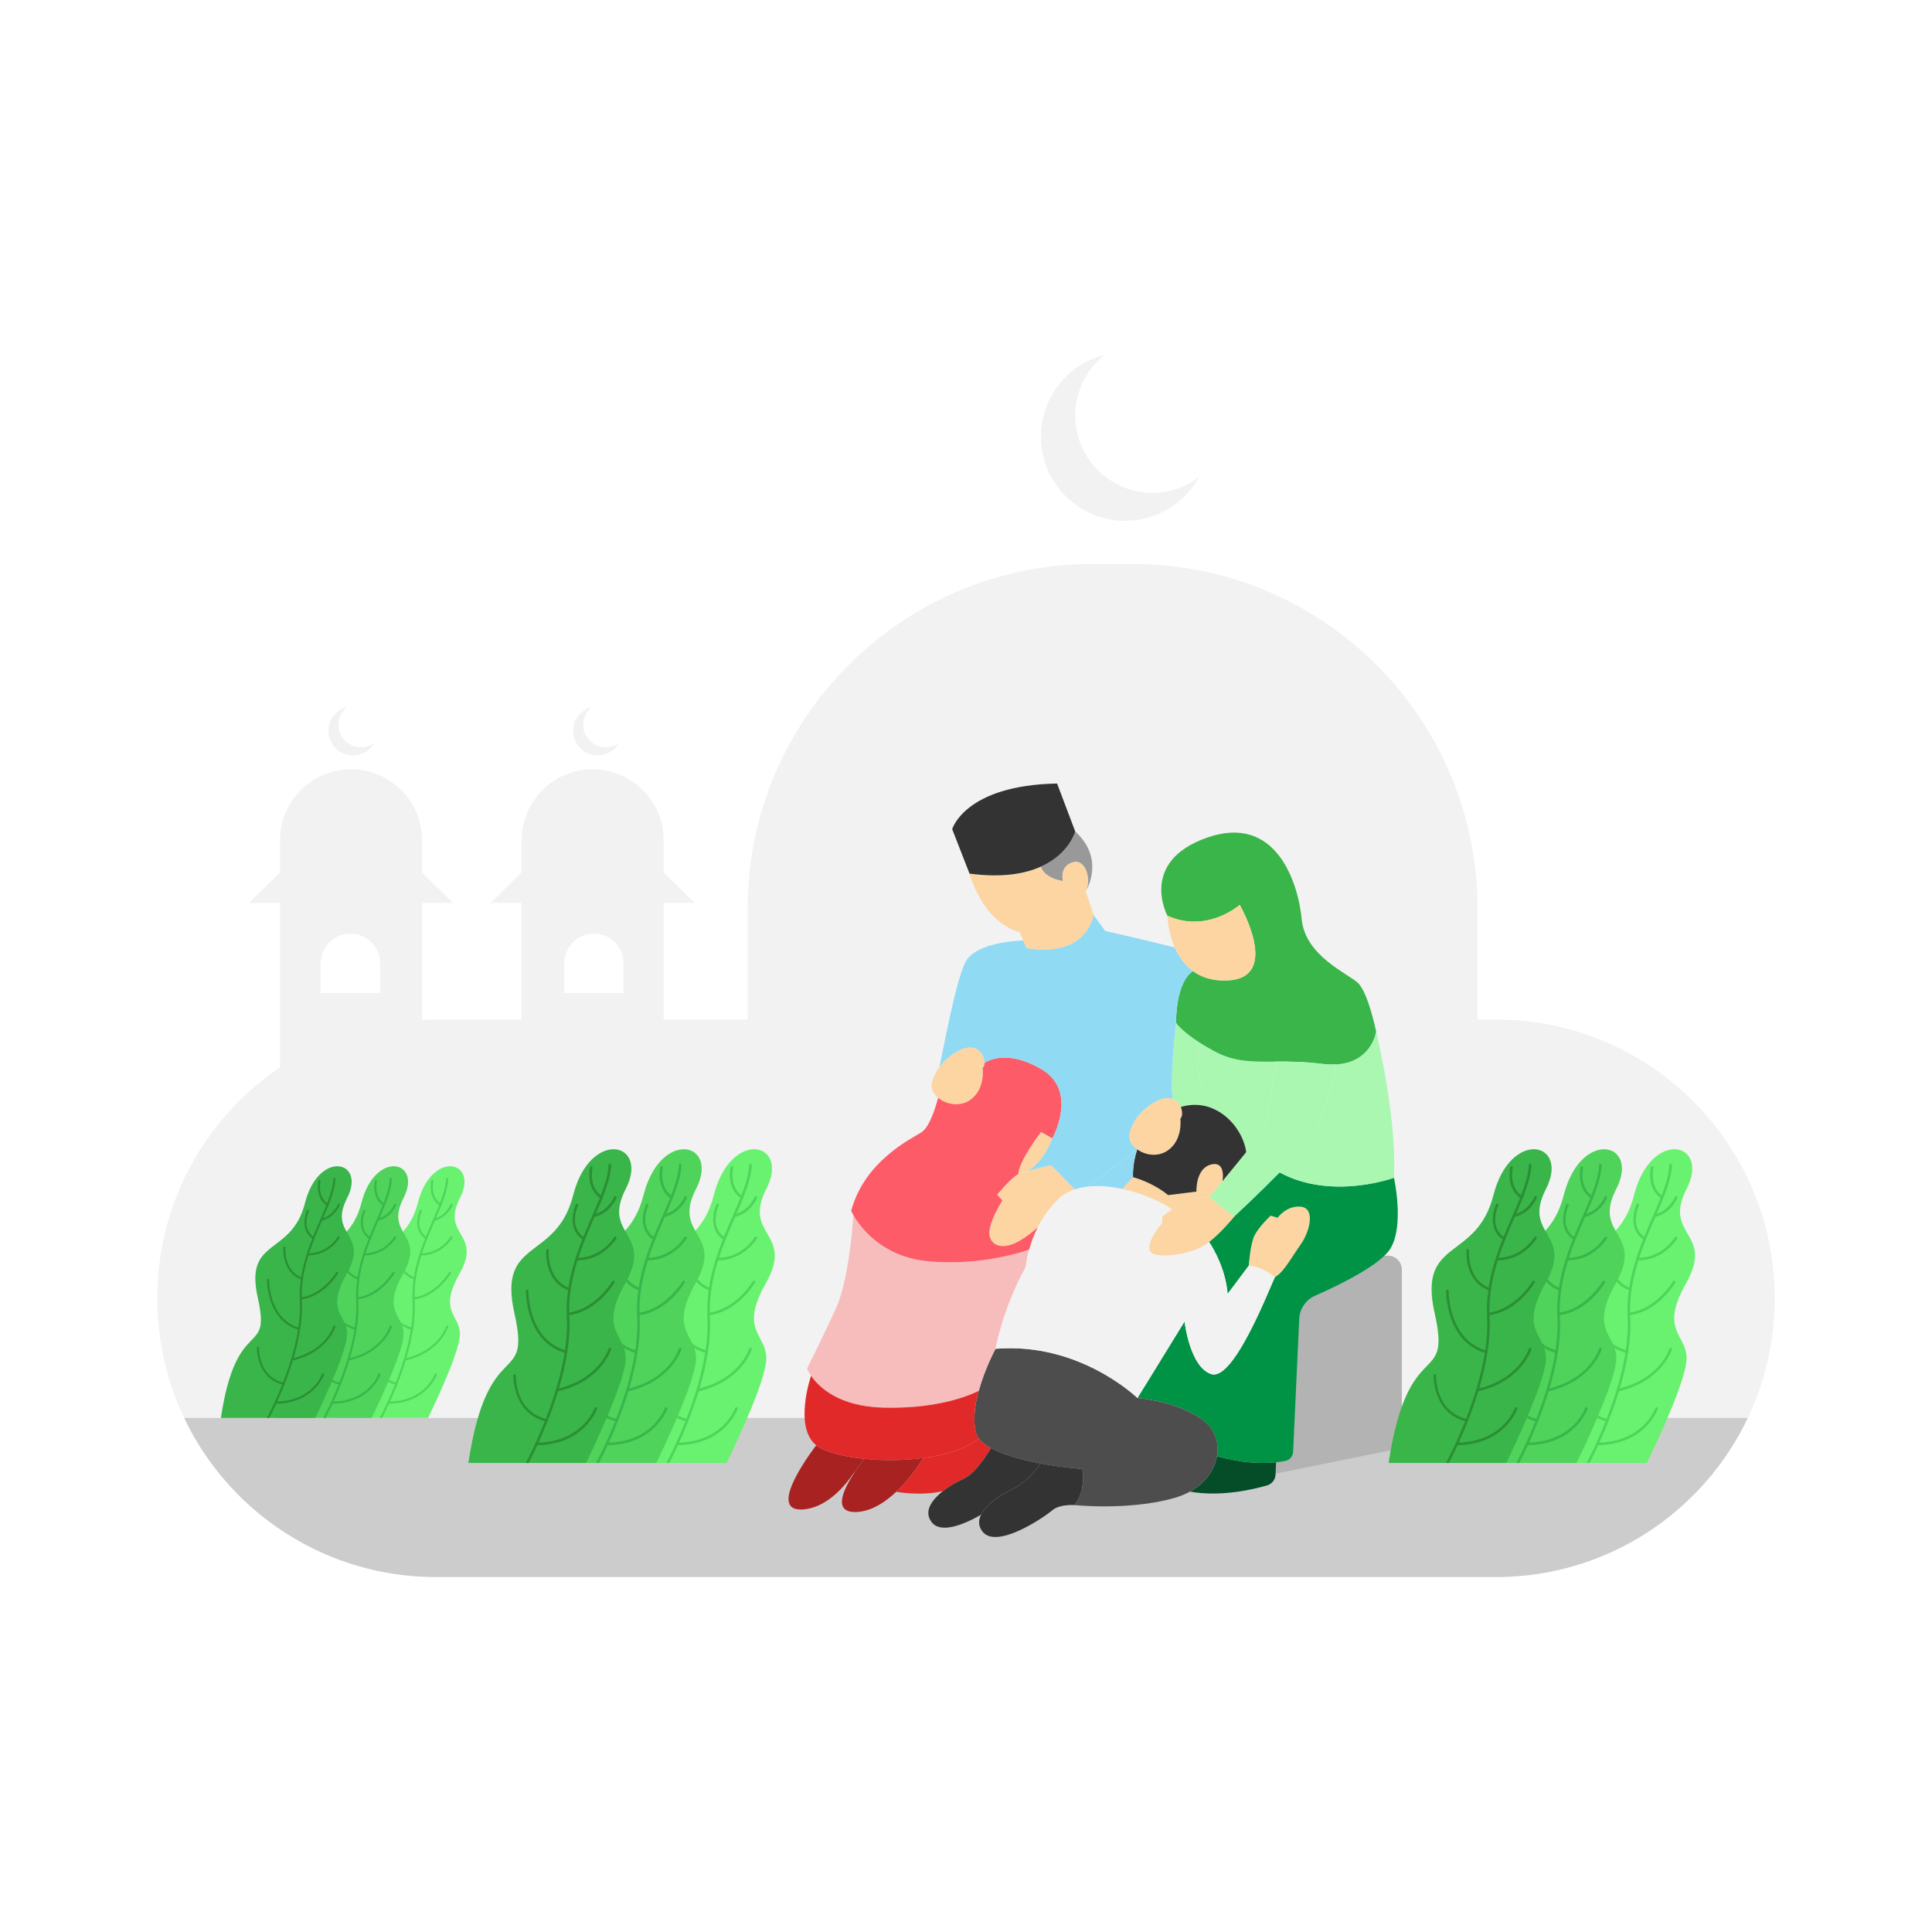 <?xml version="1.0" encoding="iso-8859-1"?>
<!-- Generator: Adobe Illustrator 25.2.0, SVG Export Plug-In . SVG Version: 6.00 Build 0)  -->
<svg version="1.1" id="Layer_1" xmlns="http://www.w3.org/2000/svg" xmlns:xlink="http://www.w3.org/1999/xlink" x="0px" y="0px"
	 viewBox="0 0 2000 2000" style="enable-background:new 0 0 2000 2000;" xml:space="preserve">
<g>
	<g>
		<path style="fill:#F2F2F2;" d="M1752.697,1139.912c52.239,52.24,84.498,124.38,84.498,204.063
			c0,159.366-129.114,288.56-288.48,288.56H451.366c-79.683,0-151.823-32.339-204.063-84.498
			c-52.239-52.239-84.498-124.38-84.498-204.063c0-99.504,50.394-187.292,127.028-239.13V934.646h-32.098l32.098-31.296v-33.382
			c0-40.684,32.981-73.585,73.585-73.585s73.504,32.9,73.504,73.585v33.382l32.098,31.296h-32.098v121.17
			c4.815-0.241,9.629-0.401,14.444-0.401h88.59V934.646h-32.098l32.098-31.296v-33.382c0-40.684,32.9-73.585,73.504-73.585
			c40.684,0,73.585,32.9,73.585,73.585v33.382l32.098,31.296h-32.098v120.768h86.825V940.905
			c0-197.242,159.928-357.09,357.09-357.09h41.567c197.242,0,357.089,159.848,357.089,357.09v114.509h19.098
			C1628.397,1055.415,1700.537,1087.753,1752.697,1139.912z M645.559,1028.051v-30.814c0-8.506-3.451-16.129-8.987-21.746
			c-5.537-5.537-13.24-8.987-21.746-8.987c-17.012,0-30.734,13.802-30.734,30.734v30.814H645.559z M393.509,1028.051v-30.814
			c0-8.506-3.451-16.129-9.068-21.746c-5.537-5.537-13.24-8.987-21.746-8.987c-16.932,0-30.734,13.802-30.734,30.734v30.814H393.509
			z"/>
	</g>
	<g>
		<path style="fill:#CCCCCC;" d="M190.672,1467.861c14.237,29.919,33.464,57.008,56.632,80.176
			c52.239,52.159,124.38,84.498,204.063,84.498h1097.348c115.021,0,214.272-67.305,260.608-164.674H190.672z"/>
	</g>
	<path style="fill:#B3B3B3;" d="M1436.641,1299.818h-18.96l-84.683,42.795l-18.966,184.181l137.169-27.753v-184.662
		C1451.202,1306.337,1444.683,1299.818,1436.641,1299.818z"/>
	<g>
		<path style="fill:#054C29;" d="M1259.762,1507.486c27.127,7.515,47.925,7.67,61.244,6.275l-0.591,12.826
			c-0.24,5.21-3.737,9.628-8.704,11.086c-15.062,4.367-48.112,12.083-79.904,6.441
			C1248.129,1535.066,1257.44,1521.276,1259.762,1507.486z"/>
		<path style="fill:#E22929;" d="M1025.829,1499.041c0,0-13.802,24.106-26.151,30.606c-12.345,6.42-12.345,6.42-12.345,6.42
			s-5.354,2.886-11.275,7.594l-0.08-0.004c-22.977,5.288-48.229,0.671-48.229,0.671c16.796-15.855,27.877-34.945,27.877-34.945
			c22.79-2.967,43.887-9.305,57.714-19.995l0.08,0.004C1016.151,1492.892,1020.339,1496.137,1025.829,1499.041z"/>
		<path style="fill:#AAF7B1;" d="M1246.684,1126.923c13.412,19.254,13.25,22.781,13.25,22.781
			c-10.498-5.785-23.33-7.983-37.499-3.816c0.004-0.08,0.004-0.08,0.004-0.08s-2.212-6.046-8.616-8.269
			c-2.812-26.156,3.626-78.717,3.626-78.717s5.861,8.785,25.61,21.262C1243.058,1080.084,1233.269,1107.749,1246.684,1126.923z"/>
		<path style="fill:#FCD5A2;" d="M1053.903,1215.645c1.591-15.35,23.787-43.809,23.787-43.809l11.743,6.646
			c0,0-9.022,24.969-25.814,33.755c-0.004,0.08-0.084,0.076-0.084,0.076C1059.465,1213.491,1055.959,1214.615,1053.903,1215.645z"/>
		<path style="fill:#999999;" d="M1077.572,897.102c29.446-13.183,35.494-36.361,35.494-36.361
			c30.762,28.006,12.272,59.688,10.97,61.797c5.662-11.307,0.359-33.963-13.65-29.789c-14.005,4.094-9.97,19.382-9.97,19.382
			C1079.292,908.588,1077.572,897.102,1077.572,897.102z"/>
		<path style="fill:#FCD5A2;" d="M1123.952,922.614l8.253,24.881c-12.217,47.234-69.842,33.896-69.842,33.896l-3.096-7.774
			c0,0,0,0-0.08-0.004l-3.46-8.594c-38.96-10.47-52.072-60.638-52.072-60.638c33.855,4.451,57.509,0.159,73.917-7.279
			c0,0,1.72,11.486,22.844,15.03c0,0-4.035-15.288,9.97-19.382c14.009-4.174,19.312,18.482,13.65,29.789L1123.952,922.614z"/>
		<path style="fill:#FCD5A2;" d="M1019.124,1100.456c-0.008,1.928-0.421,3.917-1.843,5.137c0,0,3.062,22.473-13.509,33.438
			c-10.932,7.128-24.609,4.088-32.654-2.629c-4.177-3.486-6.86-8.028-6.81-12.604c0.07-1.523,1.259-9.903,8.199-19.303
			c0,0,0.084-0.076,0.007-0.16c3.767-5.048,9.152-10.343,16.836-14.969c22.06-13.283,28.484,4.204,28.484,4.204
			S1019.122,1097.002,1019.124,1100.456z"/>
		<path style="fill:#FCD5A2;" d="M1251.958,1239.146c0,0,24.488,21.21,26.584,19.299c0,0-13.474,16.972-26.882,27.279
			c-2.833,2.199-5.65,4.078-8.286,5.482c-15.392,8.047-50.324,13.025-53.321,3.087c-3.077-9.942,12.777-28.009,12.777-28.009
			l0.325-7.054c0,0,4.502-3.568,9.901-7.416c4.655-3.4,9.959-6.932,13.487-8.536
			C1233.933,1239.842,1251.958,1239.146,1251.958,1239.146z"/>
		<path style="fill:#FCD5A2;" d="M1346.411,1288.32c-9.274,12.988-17.562,28.993-26.7,33.794c0,0-11.963-10.592-27.007-11.848
			c0,0,1.504-22.182,5.936-31.216c4.436-9.114,16.693-20.599,16.693-20.599l7.21,2.18c0,0,9.361-13.145,24.383-11.408
			C1361.872,1250.876,1355.761,1275.416,1346.411,1288.32z"/>
		<path style="fill:#FCD5A2;" d="M1253.505,1205.559c15.208-4.039,12.398,15.111,11.981,17.18
			c-7.829,9.52-13.528,16.407-13.528,16.407s-18.026,0.696-25.414,4.131c-3.528,1.605-8.832,5.136-13.487,8.536
			c-9.091-6.684-29.297-16.21-51.408-21.004l11.245-12.174c0,0,19.382,4.749,36.339,18.543l29.327-3.63
			C1238.56,1233.548,1237.401,1209.878,1253.505,1205.559z"/>
		<path style="fill:#009245;" d="M1443.019,1219.188c0,0-64.235,23.791-118.316-5.449l-0.077-0.084
			c-21.661,22.057-44.826,43.643-46.084,44.79c0,0-13.474,16.972-26.882,27.279c0,0,14.624,20.836,18.452,47.602
			c0.305,2.103,0.529,4.202,0.765,6.06l21.825-29.118c0,0,1.504-22.182,5.936-31.216c4.436-9.114,16.693-20.599,16.693-20.599
			l7.21,2.18c0,0,9.361-13.145,24.383-11.408c14.946,1.652,8.835,26.193-0.516,39.097c-9.274,12.988-17.562,28.993-26.7,33.794
			c-9.144,20.625-43.505,107.406-65.753,100.356c-22.328-7.053-27.696-54.454-27.696-54.454l-48.794,79.207
			c0,0,43.384,3.364,69.184,23.992c11.236,8.952,15.589,22.568,13.11,36.27c27.127,7.515,47.925,7.67,61.244,6.275
			c3.873-0.384,7.113-0.958,9.708-1.481c4.46-0.919,7.688-4.707,7.894-9.196l6.344-137.745c0.484-10.518,6.888-19.84,16.526-24.082
			c23.975-10.551,67.975-31.752,78.189-49.285C1453.884,1267.565,1443.019,1219.188,1443.019,1219.188z"/>
		<path style="fill:#AAF7B1;" d="M1320.669,1099.002c-0.37,2.795-8.243,62.117-11.858,69.1c-1.324,2.59-9.263,12.747-18.722,24.522
			c-2.162-15.844-13.381-33.873-30.155-42.919c0,0,0.162-3.527-13.25-22.781c-13.416-19.174-3.626-46.839-3.626-46.839
			c4.371,2.772,9.379,5.653,15.182,8.732C1278.631,1099.556,1296.886,1099.112,1320.669,1099.002z"/>
		<path style="fill:#AAF7B1;" d="M1424.531,1067.718c0,0,21.961,90.017,18.488,151.47c0,0-64.235,23.791-118.316-5.449l-0.077-0.084
			c15.163-15.287,29.613-30.768,35.492-39.816c14.005-21.526,22.243-69.585,22.675-71.976
			C1420.405,1099.74,1424.531,1067.718,1424.531,1067.718z"/>
		<path style="fill:#39B54A;" d="M1382.793,1101.863c-4.427,0.198-9.321,0.053-14.673-0.595
			c-18.611-2.303-33.871-2.363-47.447-2.346c0,0,0,0-0.004,0.08c-23.783,0.11-42.038,0.554-62.429-10.185
			c-5.802-3.079-10.811-5.96-15.182-8.732c-19.749-12.477-25.61-21.262-25.61-21.262s-0.915-41.171,17.489-53.578
			c8.391,6.17,19.459,10.054,34.092,9.764c58.942-1.302,14.291-78.306,14.291-78.306s-33.507,29.866-74.823,11.254
			c0,0-30.198-55.935,41.241-80.921s94.231,46.995,97.798,84.674c3.65,37.602,47,55.665,57.95,65.568
			c10.871,9.899,19.045,50.441,19.045,50.441S1420.405,1099.74,1382.793,1101.863z"/>
		<path style="fill:#AAF7B1;" d="M1265.487,1222.739c7.399-8.897,16.591-20.122,24.602-30.115
			c9.459-11.775,17.397-21.932,18.722-24.522c3.615-6.983,11.489-66.305,11.858-69.1c0.004-0.08,0.004-0.08,0.004-0.08
			c13.576-0.017,28.836,0.043,47.447,2.346c5.352,0.648,10.246,0.793,14.673,0.595c-0.431,2.39-8.67,50.45-22.675,71.976
			c-5.879,9.047-20.329,24.528-35.492,39.816c-21.661,22.057-44.826,43.643-46.084,44.79c-2.096,1.912-26.584-19.299-26.584-19.299
			S1257.658,1232.259,1265.487,1222.739z"/>
		<path style="fill:#4D4D4D;" d="M1120.502,1520.753c-14.643-1.237-29.418-3.122-43.193-5.765
			c-20.709-3.846-39.179-9.195-51.48-15.947c-5.489-2.904-9.678-6.149-12.408-9.649c-1.442-1.834-2.399-3.725-2.952-5.679
			c-3.574-13.098-1.385-29.224,2.668-43.978c0.084-0.077,0.084-0.077,0.084-0.077c6.376-23.323,17.341-43.383,17.341-43.383
			c87.334-7.304,146.906,50.948,146.906,50.948s43.384,3.364,69.184,23.992c11.236,8.952,15.589,22.568,13.11,36.27
			c-2.322,13.79-11.633,27.58-27.955,36.628c-4.782,2.672-10.267,4.909-16.292,6.64c-46.801,13.268-103.399,7.287-103.399,7.287
			S1123.882,1546.775,1120.502,1520.753z"/>
		<path style="fill:#F7BCBC;" d="M1061.675,1311.997c-23.655,42.69-31.114,84.279-31.114,84.279s-10.965,20.059-17.341,43.383
			c0,0,0,0-0.084,0.077c-2.059,1.11-35.662,19.083-98.566,17.471c-46.697-1.187-67.203-21.651-74.953-33.014
			c-3.011-4.396-4.157-7.421-4.157-7.421s14.771-29.443,29.584-61.536c14.897-32.169,18.303-97.401,18.303-97.401
			c6.694,11.635,28.869,42.94,76.366,47.699c57.014,5.679,103.011-11.08,105.624-12.004
			C1062.526,1304.003,1062.029,1311.29,1061.675,1311.997z"/>
		<path style="fill:#FCD5A2;" d="M1063.536,1212.313c0,0,0.08,0.004,0.084-0.076c10.583-3.047,24.541-6.099,24.541-6.099
			l24.467,25.146c-6.611,2.266-12.556,5.768-17.602,10.677c-9.261,9.213-15.898,19.029-20.666,28.369c0,0,0,0-0.084,0.076
			c-1.178,1.151-10.664,10.032-21.934,15.779c-12.01,6.114-24.66,5.21-27.827-6.262c-3.163-11.552,13.122-37.231,13.122-37.231
			l-5.429-5.953c0,0,14.217-17.419,21.697-21.091C1055.959,1214.615,1059.465,1213.491,1063.536,1212.313z"/>
		<path style="fill:#333333;" d="M1077.309,1514.988c0,0-12.705,17.73-25.054,24.23s-12.349,6.5-12.349,6.5
			s-18.206,9.845-24.324,22.336c-17.984,10.257-41.809,20.004-51.199,7.603c-9.091-11.906,1.92-24.251,11.595-32l0.08,0.004
			c5.92-4.708,11.275-7.594,11.275-7.594s0,0,12.345-6.42c12.349-6.5,26.151-30.606,26.151-30.606
			C1038.13,1505.793,1056.6,1511.142,1077.309,1514.988z"/>
		<path style="fill:#F2F2F2;" d="M1065.421,1293.453c1.833-6.663,4.611-14.649,8.854-23.049c0.084-0.076,0.084-0.076,0.084-0.076
			c4.768-9.34,11.405-19.156,20.666-28.369c5.046-4.909,10.991-8.41,17.602-10.677c4.162-1.415,8.706-2.411,13.309-2.922
			c11.471-1.4,23.867-0.186,35.714,2.448c22.111,4.794,42.317,14.32,51.408,21.004c-5.399,3.848-9.901,7.416-9.901,7.416
			l-0.325,7.054c0,0-15.854,18.067-12.777,28.009c2.996,9.938,37.928,4.96,53.321-3.087c2.635-1.405,5.453-3.283,8.286-5.482
			c0,0,14.624,20.836,18.452,47.602c0.305,2.103,0.529,4.202,0.765,6.06l21.825-29.119c15.044,1.255,27.007,11.848,27.007,11.848
			c-9.144,20.625-43.505,107.406-65.753,100.356c-22.328-7.053-27.696-54.454-27.696-54.454l-48.794,79.207
			c0,0-59.573-58.252-146.906-50.948c0,0,7.458-41.589,31.114-84.279c0.354-0.707,0.85-7.994,3.662-18.468
			C1065.421,1293.453,1065.421,1293.453,1065.421,1293.453z"/>
		<path style="fill:#FCD5A2;" d="M1222.435,1145.889c0.004-0.08,0.004-0.08,0.004-0.08s-2.212-6.046-8.616-8.269
			c-4.426-1.57-10.865-1.304-19.952,4.142c-21.979,13.286-24.931,32.027-24.958,34.356c-0.076,5.138,3.226,10.19,8.361,13.8
			c8.162,5.919,20.91,8.193,31.102,1.433c16.571-10.965,13.505-33.357,13.505-33.357
			C1225.406,1154.621,1222.726,1146.545,1222.435,1145.889z"/>
		<path style="fill:#FC5B67;" d="M1052.341,1286.183c11.27-5.747,20.756-14.628,21.934-15.779c-4.243,8.4-7.02,16.385-8.854,23.049
			c0,0,0,0-0.084,0.076c-2.613,0.924-48.611,17.683-105.624,12.004c-47.497-4.758-69.672-36.064-76.366-47.699
			c-1.481-2.719-2.209-4.359-2.209-4.359c13.782-51.58,62.324-74.728,72.665-81.241c10.345-6.593,17.315-35.833,17.315-35.833
			c8.045,6.717,21.722,9.756,32.654,2.629c16.571-10.965,13.509-33.438,13.509-33.438c1.422-1.22,1.835-3.209,1.843-5.137
			c0,0,20.426-16.17,59.068,6.416c38.562,22.582,11.241,71.61,11.241,71.61l-11.743-6.646c0,0-22.197,28.459-23.787,43.809
			c-7.479,3.672-21.697,21.091-21.697,21.091l5.429,5.953c0,0-16.285,25.678-13.122,37.231
			C1027.681,1291.393,1040.331,1292.297,1052.341,1286.183z"/>
		<path style="fill:#333333;" d="M1290.089,1192.624c-8.011,9.994-17.204,21.218-24.602,30.115
			c0.417-2.069,3.227-21.219-11.981-17.18c-16.104,4.319-14.945,27.989-14.945,27.989l-29.327,3.63
			c-16.957-13.794-36.339-18.543-36.339-18.543s-0.918-13.216,4.295-28.721c0,0,0,0,0.084-0.077
			c8.162,5.919,20.91,8.193,31.102,1.432c16.571-10.965,13.505-33.357,13.505-33.357c3.526-3.292,0.845-11.368,0.554-12.024
			c14.169-4.167,27.001-1.969,37.499,3.816C1276.708,1158.751,1287.927,1176.78,1290.089,1192.624z"/>
		<path style="fill:#90DAF4;" d="M1172.895,1218.635l-11.245,12.174c-11.848-2.634-24.243-3.848-35.714-2.448l51.254-38.447
			C1171.977,1205.419,1172.895,1218.635,1172.895,1218.635z"/>
		<path style="fill:#333333;" d="M1052.254,1539.218c12.349-6.5,25.054-24.23,25.054-24.23c13.775,2.643,28.55,4.528,43.193,5.765
			c3.38,26.022-8.385,37.289-8.385,37.289s-15.048-1.175-22.824,5.455c-7.86,6.707-57.639,41.045-72.338,21.812
			c-4.471-5.829-4.034-11.834-1.374-17.254c6.118-12.491,24.324-22.336,24.324-22.336S1039.905,1545.718,1052.254,1539.218z"/>
		<path style="fill:#90DAF4;" d="M1063.619,1212.236c16.792-8.786,25.814-33.755,25.814-33.755s27.321-49.028-11.241-71.61
			c-38.643-22.585-59.068-6.416-59.068-6.416c-0.002-3.454-1.289-6.887-1.289-6.887s-6.424-17.486-28.484-4.204
			c-7.684,4.626-13.069,9.921-16.836,14.969c1.493-4.51,16.067-87.221,26.923-108.41c10.769-21.032,57.497-22.254,59.749-22.311
			c0.08,0.004,0.08,0.004,0.08,0.004l3.096,7.774c0,0,57.625,13.338,69.842-33.896l11.945,16.215c0,0,45.395,10.284,71.99,17.133
			c3.926,8.937,9.86,17.886,18.798,24.402c-18.405,12.407-17.489,53.578-17.489,53.578s-6.437,52.561-3.626,78.717
			c-4.426-1.57-10.865-1.304-19.952,4.142c-21.98,13.286-24.932,32.028-24.958,34.356c-0.076,5.138,3.226,10.19,8.361,13.8
			c-0.084,0.077-0.084,0.077-0.084,0.077l-51.254,38.447c-4.602,0.511-9.147,1.507-13.309,2.922l-24.467-25.146
			C1088.16,1206.137,1074.203,1209.189,1063.619,1212.236z"/>
		<path style="fill:#A82222;" d="M884.335,1524.174c-10.255,15.112-29.606,37.596-54.468,38.46
			c-37.732,1.234,15.11-66.46,15.11-66.46c0.852,0.682,1.785,1.368,2.801,1.977c9.379,5.653,26.692,9.985,47.081,12.049
			c0,0-4.937,6.038-10.291,14.146L884.335,1524.174z"/>
		<path style="fill:#E22929;" d="M1010.469,1483.713c0.553,1.953,1.51,3.845,2.952,5.679l-0.08-0.004
			c-13.827,10.69-34.924,17.028-57.714,19.995c-20.286,2.681-41.817,2.733-60.767,0.816c-20.389-2.064-37.701-6.396-47.081-12.049
			c-1.016-0.609-1.949-1.295-2.801-1.977c-23.243-18.582-6.006-70.164-5.36-71.981c7.751,11.362,28.256,31.827,74.953,33.014
			c62.904,1.612,96.507-16.36,98.566-17.471C1009.083,1454.49,1006.895,1470.616,1010.469,1483.713z"/>
		<path style="fill:#A82222;" d="M955.626,1509.383c0,0-11.081,19.09-27.877,34.945c-11.59,10.953-25.999,20.331-41.369,20.908
			c-25.343,0.841-12.775-24.366-1.812-40.891c5.354-8.108,10.291-14.146,10.291-14.146
			C913.809,1512.116,935.34,1512.064,955.626,1509.383z"/>
		<path style="fill:#FCD5A2;" d="M1283.32,936.702c0,0,44.651,77.004-14.291,78.306c-14.633,0.29-25.701-3.594-34.092-9.764
			c-8.938-6.517-14.872-15.466-18.798-24.402c-7.27-16.562-7.643-32.886-7.643-32.886
			C1249.813,966.568,1283.32,936.702,1283.32,936.702z"/>
		<path style="fill:#333333;" d="M1094.304,811.117l18.761,49.624c0,0-6.048,23.178-35.494,36.361
			c-16.409,7.438-40.063,11.731-73.917,7.279l-17.961-46.053C985.693,858.329,998.794,812.823,1094.304,811.117z"/>
	</g>
	<path style="fill:#F2F2F2;" d="M1193.099,510.151c-44.202,0-80.034-35.833-80.034-80.034c0-25.4,11.868-47.991,30.321-62.653
		c-37.801,9.558-65.815,43.696-65.815,84.468c0,48.173,39.052,87.225,87.225,87.225c32.931,0,61.578-18.262,76.424-45.198
		C1227.817,504.078,1211.187,510.151,1193.099,510.151z"/>
	<path style="fill:#F2F2F2;" d="M627.015,773.539c-12.878,0-23.318-10.44-23.318-23.318c0-7.4,3.458-13.982,8.834-18.254
		c-11.013,2.785-19.175,12.731-19.175,24.61c0,14.035,11.378,25.413,25.413,25.413c9.594,0,17.941-5.321,22.266-13.168
		C637.13,771.77,632.285,773.539,627.015,773.539z"/>
	<path style="fill:#F2F2F2;" d="M373.628,773.539c-12.878,0-23.318-10.44-23.318-23.318c0-7.4,3.458-13.982,8.834-18.254
		c-11.013,2.785-19.175,12.731-19.175,24.61c0,14.035,11.378,25.413,25.413,25.413c9.594,0,17.941-5.321,22.266-13.168
		C383.742,771.77,378.897,773.539,373.628,773.539z"/>
	<g>
		<path style="fill:#68F26F;" d="M1704.796,1514.442c0,0,35.285-71.268,40.577-102.142c5.293-30.874-29.992-30.874,0-83.801
			c29.992-52.927-24.478-48.947,0.552-97.689c25.03-48.742-36.719-62.899-54.361,6.369s-78.508,43.686-60.866,122.194
			c17.642,78.508-27.346,19.922-47.634,155.069H1704.796z"/>
		<path style="fill:#4FD35B;" d="M1735.785,1280.272c-0.63-0.367-1.441-0.154-1.809,0.478c-0.123,0.212-12.266,20.578-37.094,21.345
			c4.835-14.808,10.887-28.766,16.608-41.956c0.065-0.151,0.129-0.298,0.194-0.448c16.295-4.025,22.409-18.958,22.665-19.601
			c0.269-0.678-0.062-1.446-0.74-1.717c-0.674-0.266-1.447,0.058-1.719,0.739c-0.056,0.137-5.368,13.048-18.849,17.445
			c8.235-19.036,15.095-35.627,15.776-50.359c0.034-0.73-0.531-1.349-1.261-1.383c-0.707-0.031-1.349,0.531-1.383,1.261
			c-0.439,9.515-3.6,19.967-8.068,31.45c-12.807-10.014-8.557-28.382-8.511-28.574c0.172-0.709-0.265-1.425-0.974-1.597
			c-0.707-0.164-1.424,0.264-1.597,0.973c-0.051,0.21-4.835,20.784,10.075,31.741c-2.421,6.055-5.162,12.385-8.038,19.016
			c-2.99,6.895-6.069,13.999-9.021,21.324c-15.168-11.307-5.837-31.618-5.42-32.5c0.311-0.662,0.029-1.45-0.632-1.761
			c-0.656-0.311-1.45-0.031-1.76,0.629c-0.114,0.239-10.898,23.635,6.802,36.155c-6.174,15.595-11.659,32.195-14.41,49.933
			c-22.653-9.164-20.339-38.132-20.312-38.43c0.065-0.728-0.472-1.371-1.199-1.437c-0.72-0.049-1.37,0.469-1.437,1.198
			c-0.029,0.321-2.569,31.726,22.55,41.352c-1.275,9.212-1.796,18.728-1.273,28.57c0.577,10.864-0.199,22.235-1.887,33.647
			c-38.364-11.982-37.82-60.911-37.81-61.409c0.016-0.731-0.565-1.336-1.295-1.352c-0.01,0-0.019,0-0.028,0
			c-0.719,0-1.308,0.574-1.323,1.295c-0.012,0.521-0.633,51.778,40.045,64.134c-3.88,24.228-11.735,48.474-19.46,68.292
			c-31.676-8.151-30.996-43.19-30.95-44.696c0.023-0.73-0.551-1.341-1.281-1.363c-0.74-0.07-1.341,0.549-1.363,1.279
			c-0.013,0.39-0.802,38.403,32.621,47.257c-9.874,24.903-19.243,42.226-19.45,42.605c-0.11,0.202-0.162,0.42-0.162,0.635
			l2.825-0.001c1.066-2.006,4.516-8.618,9.016-18.39c48.869-0.757,61.625-37.203,61.748-37.573c0.231-0.693-0.142-1.441-0.835-1.672
			c-0.693-0.235-1.442,0.141-1.675,0.833c-0.117,0.349-12.134,34.398-58.012,35.728c2.886-6.371,6.126-13.899,9.411-22.246
			c0.114-0.147,0.209-0.31,0.254-0.504c0.012-0.052-0.001-0.101,0.004-0.153c3.621-9.244,7.284-19.468,10.571-30.229
			c44.995-10.57,54.761-43.013,54.855-43.341c0.2-0.702-0.207-1.433-0.908-1.635c-0.7-0.199-1.434,0.205-1.636,0.907
			c-0.09,0.31-9.297,30.569-51.423,41.122c3.567-12.042,6.621-24.689,8.598-37.327c0.013-0.034,0.036-0.062,0.046-0.098
			c0.034-0.119,0.026-0.237,0.026-0.356c1.858-12.037,2.732-24.058,2.122-35.53c-0.045-0.854-0.072-1.702-0.102-2.551
			c29.291-4.16,46.078-32.477,46.786-33.698c0.367-0.631,0.152-1.441-0.478-1.808c-0.632-0.367-1.442-0.154-1.809,0.478
			c-0.168,0.287-16.736,28.202-44.566,32.362c-0.304-19.172,3.308-37.133,8.605-53.999c26.905-0.32,40.102-22.456,40.233-22.682
			C1736.631,1281.449,1736.416,1280.639,1735.785,1280.272z"/>
	</g>
	<g>
		<path style="fill:#4FD35B;" d="M1632.022,1514.442c0,0,35.285-71.268,40.577-102.142c5.293-30.874-29.992-30.874,0-83.801
			c29.992-52.927-24.478-48.947,0.552-97.689c25.03-48.742-36.718-62.899-54.361,6.369c-17.642,69.268-78.508,43.686-60.866,122.194
			c17.642,78.508-27.345,19.922-47.634,155.069H1632.022z"/>
		<path style="fill:#39B54A;" d="M1663.01,1280.272c-0.63-0.367-1.441-0.154-1.809,0.478c-0.123,0.212-12.266,20.578-37.094,21.345
			c4.835-14.808,10.887-28.766,16.608-41.956c0.065-0.151,0.129-0.298,0.194-0.448c16.295-4.025,22.409-18.958,22.665-19.601
			c0.269-0.678-0.062-1.446-0.74-1.717c-0.675-0.266-1.447,0.058-1.719,0.739c-0.056,0.137-5.368,13.048-18.849,17.445
			c8.235-19.036,15.095-35.627,15.776-50.359c0.034-0.73-0.531-1.349-1.261-1.383c-0.707-0.031-1.349,0.531-1.383,1.261
			c-0.439,9.515-3.6,19.967-8.068,31.45c-12.807-10.014-8.557-28.382-8.511-28.574c0.172-0.709-0.265-1.425-0.974-1.597
			c-0.707-0.164-1.424,0.264-1.597,0.973c-0.051,0.21-4.835,20.784,10.075,31.741c-2.421,6.055-5.162,12.385-8.038,19.016
			c-2.99,6.895-6.069,13.999-9.021,21.324c-15.168-11.307-5.838-31.618-5.42-32.5c0.311-0.662,0.028-1.45-0.632-1.761
			c-0.656-0.311-1.45-0.031-1.76,0.629c-0.114,0.239-10.898,23.635,6.802,36.155c-6.174,15.595-11.659,32.195-14.41,49.933
			c-22.654-9.164-20.339-38.132-20.312-38.43c0.065-0.728-0.472-1.371-1.199-1.437c-0.72-0.049-1.37,0.469-1.437,1.198
			c-0.029,0.321-2.57,31.726,22.55,41.352c-1.275,9.212-1.796,18.728-1.273,28.57c0.577,10.864-0.199,22.235-1.887,33.647
			c-38.364-11.982-37.82-60.911-37.81-61.409c0.016-0.731-0.565-1.336-1.295-1.352c-0.01,0-0.019,0-0.029,0
			c-0.718,0-1.308,0.574-1.323,1.295c-0.012,0.521-0.633,51.778,40.045,64.134c-3.88,24.228-11.734,48.474-19.46,68.292
			c-31.676-8.151-30.996-43.19-30.95-44.696c0.023-0.73-0.55-1.341-1.281-1.363c-0.74-0.07-1.341,0.549-1.363,1.279
			c-0.013,0.39-0.802,38.403,32.621,47.257c-9.874,24.903-19.242,42.226-19.45,42.605c-0.11,0.202-0.162,0.42-0.162,0.635
			l2.825-0.001c1.066-2.006,4.516-8.618,9.016-18.39c48.869-0.757,61.625-37.203,61.748-37.573c0.231-0.693-0.142-1.441-0.835-1.672
			c-0.693-0.235-1.442,0.141-1.675,0.833c-0.117,0.349-12.134,34.398-58.012,35.728c2.886-6.371,6.126-13.899,9.411-22.246
			c0.114-0.147,0.209-0.31,0.254-0.504c0.012-0.052-0.001-0.101,0.004-0.153c3.621-9.244,7.284-19.468,10.571-30.229
			c44.995-10.57,54.761-43.013,54.855-43.341c0.2-0.702-0.207-1.433-0.908-1.635c-0.7-0.199-1.434,0.205-1.636,0.907
			c-0.09,0.31-9.297,30.569-51.423,41.122c3.567-12.042,6.621-24.689,8.598-37.327c0.013-0.034,0.036-0.062,0.046-0.098
			c0.034-0.119,0.026-0.237,0.026-0.356c1.858-12.037,2.732-24.058,2.122-35.53c-0.045-0.854-0.072-1.702-0.102-2.551
			c29.29-4.16,46.078-32.477,46.786-33.698c0.367-0.631,0.152-1.441-0.478-1.808c-0.632-0.367-1.442-0.154-1.809,0.478
			c-0.168,0.287-16.736,28.202-44.566,32.362c-0.304-19.172,3.308-37.133,8.605-53.999c26.905-0.32,40.102-22.456,40.232-22.682
			C1663.856,1281.449,1663.642,1280.639,1663.01,1280.272z"/>
	</g>
	<g>
		<path style="fill:#39B54A;" d="M1559.247,1514.442c0,0,35.285-71.268,40.577-102.142s-29.992-30.874,0-83.801
			c29.992-52.927-24.478-48.947,0.552-97.689c25.03-48.742-36.718-62.899-54.361,6.369s-78.508,43.686-60.866,122.194
			c17.642,78.508-27.346,19.922-47.634,155.069H1559.247z"/>
		<path style="fill:#2B8E34;" d="M1590.235,1280.272c-0.631-0.367-1.441-0.154-1.809,0.478
			c-0.123,0.212-12.266,20.578-37.094,21.345c4.835-14.808,10.887-28.766,16.608-41.956c0.065-0.151,0.129-0.298,0.194-0.448
			c16.295-4.025,22.409-18.958,22.665-19.601c0.269-0.678-0.062-1.446-0.74-1.717c-0.675-0.266-1.447,0.058-1.719,0.739
			c-0.056,0.137-5.369,13.048-18.849,17.445c8.235-19.036,15.095-35.627,15.776-50.359c0.034-0.73-0.531-1.349-1.261-1.383
			c-0.707-0.031-1.349,0.531-1.383,1.261c-0.44,9.515-3.6,19.967-8.068,31.45c-12.807-10.014-8.557-28.382-8.511-28.574
			c0.172-0.709-0.265-1.425-0.974-1.597c-0.707-0.164-1.424,0.264-1.597,0.973c-0.051,0.21-4.835,20.784,10.075,31.741
			c-2.421,6.055-5.162,12.385-8.038,19.016c-2.99,6.895-6.069,13.999-9.021,21.324c-15.168-11.307-5.838-31.618-5.42-32.5
			c0.311-0.662,0.028-1.45-0.632-1.761c-0.656-0.311-1.45-0.031-1.76,0.629c-0.114,0.239-10.898,23.635,6.802,36.155
			c-6.174,15.595-11.659,32.195-14.41,49.933c-22.654-9.164-20.339-38.132-20.312-38.43c0.065-0.728-0.472-1.371-1.199-1.437
			c-0.72-0.049-1.37,0.469-1.437,1.198c-0.029,0.321-2.569,31.726,22.55,41.352c-1.275,9.212-1.796,18.728-1.273,28.57
			c0.577,10.864-0.199,22.235-1.887,33.647c-38.364-11.982-37.82-60.911-37.81-61.409c0.016-0.731-0.565-1.336-1.295-1.352
			c-0.01,0-0.019,0-0.029,0c-0.718,0-1.308,0.574-1.323,1.295c-0.012,0.521-0.633,51.778,40.045,64.134
			c-3.88,24.228-11.735,48.474-19.46,68.292c-31.676-8.151-30.996-43.19-30.95-44.696c0.023-0.73-0.55-1.341-1.281-1.363
			c-0.74-0.07-1.341,0.549-1.363,1.279c-0.013,0.39-0.802,38.403,32.621,47.257c-9.874,24.903-19.243,42.226-19.45,42.605
			c-0.11,0.202-0.163,0.42-0.162,0.635l2.825-0.001c1.066-2.006,4.516-8.618,9.016-18.39c48.869-0.757,61.624-37.203,61.748-37.573
			c0.231-0.693-0.142-1.441-0.835-1.672c-0.693-0.235-1.442,0.141-1.675,0.833c-0.117,0.349-12.134,34.398-58.012,35.728
			c2.886-6.371,6.126-13.899,9.411-22.246c0.114-0.147,0.209-0.31,0.254-0.504c0.012-0.052-0.002-0.101,0.004-0.153
			c3.621-9.244,7.283-19.468,10.571-30.229c44.995-10.57,54.761-43.013,54.855-43.341c0.2-0.702-0.207-1.433-0.908-1.635
			c-0.7-0.199-1.434,0.205-1.636,0.907c-0.09,0.31-9.297,30.569-51.423,41.122c3.567-12.042,6.621-24.689,8.598-37.327
			c0.013-0.034,0.036-0.062,0.046-0.098c0.034-0.119,0.026-0.237,0.026-0.356c1.858-12.037,2.732-24.058,2.122-35.53
			c-0.045-0.854-0.072-1.702-0.102-2.551c29.291-4.16,46.078-32.477,46.786-33.698c0.367-0.631,0.153-1.441-0.478-1.808
			c-0.632-0.367-1.442-0.154-1.809,0.478c-0.168,0.287-16.736,28.202-44.566,32.362c-0.304-19.172,3.308-37.133,8.605-53.999
			c26.905-0.32,40.102-22.456,40.232-22.682C1591.082,1281.449,1590.867,1280.639,1590.235,1280.272z"/>
	</g>
	<g>
		<path style="fill:#68F26F;" d="M752.159,1514.442c0,0,35.285-71.268,40.577-102.142c5.293-30.874-29.992-30.874,0-83.801
			s-24.478-48.947,0.552-97.689c25.03-48.742-36.718-62.899-54.361,6.369c-17.642,69.268-78.508,43.686-60.866,122.194
			s-27.346,19.922-47.634,155.069H752.159z"/>
		<path style="fill:#4FD35B;" d="M783.147,1280.272c-0.631-0.367-1.441-0.154-1.809,0.478c-0.123,0.212-12.266,20.578-37.094,21.345
			c4.835-14.808,10.887-28.766,16.608-41.956c0.066-0.151,0.129-0.298,0.194-0.448c16.295-4.025,22.409-18.958,22.665-19.601
			c0.269-0.678-0.062-1.446-0.74-1.717c-0.674-0.266-1.447,0.058-1.719,0.739c-0.056,0.137-5.368,13.048-18.849,17.445
			c8.235-19.036,15.095-35.627,15.776-50.359c0.034-0.73-0.531-1.349-1.261-1.383c-0.707-0.031-1.349,0.531-1.383,1.261
			c-0.44,9.515-3.6,19.967-8.068,31.45c-12.807-10.014-8.557-28.382-8.511-28.574c0.172-0.709-0.265-1.425-0.974-1.597
			c-0.707-0.164-1.424,0.264-1.597,0.973c-0.051,0.21-4.835,20.784,10.076,31.741c-2.421,6.055-5.162,12.385-8.038,19.016
			c-2.99,6.895-6.069,13.999-9.021,21.324c-15.168-11.307-5.838-31.618-5.42-32.5c0.311-0.662,0.028-1.45-0.632-1.761
			c-0.656-0.311-1.45-0.031-1.76,0.629c-0.114,0.239-10.898,23.635,6.802,36.155c-6.174,15.595-11.659,32.195-14.41,49.933
			c-22.654-9.164-20.339-38.132-20.312-38.43c0.065-0.728-0.472-1.371-1.199-1.437c-0.72-0.049-1.37,0.469-1.437,1.198
			c-0.029,0.321-2.569,31.726,22.55,41.352c-1.275,9.212-1.796,18.728-1.273,28.57c0.577,10.864-0.199,22.235-1.887,33.647
			c-38.364-11.982-37.82-60.911-37.81-61.409c0.016-0.731-0.565-1.336-1.295-1.352c-0.01,0-0.019,0-0.028,0
			c-0.718,0-1.308,0.574-1.323,1.295c-0.012,0.521-0.633,51.778,40.045,64.134c-3.88,24.228-11.735,48.474-19.46,68.292
			c-31.676-8.151-30.996-43.19-30.95-44.696c0.023-0.73-0.55-1.341-1.281-1.363c-0.74-0.07-1.341,0.549-1.363,1.279
			c-0.013,0.39-0.802,38.403,32.621,47.257c-9.874,24.903-19.243,42.226-19.45,42.605c-0.11,0.202-0.162,0.42-0.162,0.635
			l2.825-0.001c1.066-2.006,4.516-8.618,9.016-18.39c48.869-0.757,61.624-37.203,61.748-37.573c0.231-0.693-0.142-1.441-0.835-1.672
			c-0.693-0.235-1.442,0.141-1.675,0.833c-0.117,0.349-12.134,34.398-58.012,35.728c2.886-6.371,6.126-13.899,9.411-22.246
			c0.114-0.147,0.209-0.31,0.253-0.504c0.012-0.052-0.001-0.101,0.004-0.153c3.621-9.244,7.284-19.468,10.571-30.229
			c44.995-10.57,54.761-43.013,54.855-43.341c0.2-0.702-0.207-1.433-0.908-1.635c-0.7-0.199-1.434,0.205-1.636,0.907
			c-0.09,0.31-9.297,30.569-51.424,41.122c3.567-12.042,6.621-24.689,8.598-37.327c0.013-0.034,0.036-0.062,0.046-0.098
			c0.034-0.119,0.026-0.237,0.026-0.356c1.858-12.037,2.732-24.058,2.122-35.53c-0.045-0.854-0.072-1.702-0.102-2.551
			c29.291-4.16,46.078-32.477,46.786-33.698c0.367-0.631,0.152-1.441-0.478-1.808c-0.632-0.367-1.442-0.154-1.809,0.478
			c-0.168,0.287-16.736,28.202-44.566,32.362c-0.304-19.172,3.308-37.133,8.605-53.999c26.905-0.32,40.102-22.456,40.232-22.682
			C783.994,1281.449,783.779,1280.639,783.147,1280.272z"/>
	</g>
	<g>
		<path style="fill:#4FD35B;" d="M679.385,1514.442c0,0,35.285-71.268,40.577-102.142c5.293-30.874-29.992-30.874,0-83.801
			c29.992-52.927-24.478-48.947,0.552-97.689c25.03-48.742-36.718-62.899-54.361,6.369c-17.642,69.268-78.508,43.686-60.866,122.194
			c17.642,78.508-27.346,19.922-47.634,155.069H679.385z"/>
		<path style="fill:#39B54A;" d="M710.373,1280.272c-0.631-0.367-1.441-0.154-1.809,0.478c-0.123,0.212-12.266,20.578-37.094,21.345
			c4.835-14.808,10.887-28.766,16.608-41.956c0.065-0.151,0.129-0.298,0.194-0.448c16.295-4.025,22.409-18.958,22.665-19.601
			c0.269-0.678-0.062-1.446-0.74-1.717c-0.674-0.266-1.447,0.058-1.719,0.739c-0.056,0.137-5.369,13.048-18.849,17.445
			c8.235-19.036,15.095-35.627,15.776-50.359c0.034-0.73-0.531-1.349-1.261-1.383c-0.707-0.031-1.349,0.531-1.383,1.261
			c-0.44,9.515-3.6,19.967-8.068,31.45c-12.807-10.014-8.557-28.382-8.511-28.574c0.172-0.709-0.265-1.425-0.974-1.597
			c-0.707-0.164-1.424,0.264-1.597,0.973c-0.051,0.21-4.835,20.784,10.076,31.741c-2.421,6.055-5.162,12.385-8.038,19.016
			c-2.99,6.895-6.069,13.999-9.021,21.324c-15.168-11.307-5.838-31.618-5.42-32.5c0.311-0.662,0.028-1.45-0.632-1.761
			c-0.656-0.311-1.45-0.031-1.76,0.629c-0.114,0.239-10.898,23.635,6.802,36.155c-6.174,15.595-11.659,32.195-14.41,49.933
			c-22.654-9.164-20.339-38.132-20.312-38.43c0.065-0.728-0.472-1.371-1.199-1.437c-0.72-0.049-1.37,0.469-1.437,1.198
			c-0.029,0.321-2.569,31.726,22.55,41.352c-1.275,9.212-1.796,18.728-1.273,28.57c0.577,10.864-0.199,22.235-1.887,33.647
			c-38.364-11.982-37.82-60.911-37.81-61.409c0.015-0.731-0.565-1.336-1.295-1.352c-0.01,0-0.019,0-0.028,0
			c-0.719,0-1.308,0.574-1.323,1.295c-0.012,0.521-0.633,51.778,40.045,64.134c-3.88,24.228-11.735,48.474-19.46,68.292
			c-31.676-8.151-30.996-43.19-30.95-44.696c0.023-0.73-0.55-1.341-1.28-1.363c-0.74-0.07-1.341,0.549-1.363,1.279
			c-0.013,0.39-0.802,38.403,32.621,47.257c-9.874,24.903-19.243,42.226-19.45,42.605c-0.11,0.202-0.162,0.42-0.162,0.635
			l2.825-0.001c1.066-2.006,4.516-8.618,9.016-18.39c48.869-0.757,61.625-37.203,61.748-37.573c0.231-0.693-0.142-1.441-0.835-1.672
			c-0.693-0.235-1.442,0.141-1.675,0.833c-0.117,0.349-12.134,34.398-58.012,35.728c2.886-6.371,6.126-13.899,9.411-22.246
			c0.114-0.147,0.209-0.31,0.254-0.504c0.012-0.052-0.001-0.101,0.004-0.153c3.621-9.244,7.284-19.468,10.571-30.229
			c44.995-10.57,54.761-43.013,54.855-43.341c0.2-0.702-0.207-1.433-0.908-1.635c-0.7-0.199-1.434,0.205-1.636,0.907
			c-0.09,0.31-9.297,30.569-51.424,41.122c3.567-12.042,6.621-24.689,8.598-37.327c0.013-0.034,0.036-0.062,0.046-0.098
			c0.034-0.119,0.026-0.237,0.026-0.356c1.858-12.037,2.732-24.058,2.122-35.53c-0.045-0.854-0.072-1.702-0.102-2.551
			c29.29-4.16,46.078-32.477,46.786-33.698c0.367-0.631,0.153-1.441-0.478-1.808c-0.632-0.367-1.442-0.154-1.809,0.478
			c-0.168,0.287-16.736,28.202-44.566,32.362c-0.304-19.172,3.308-37.133,8.605-53.999c26.905-0.32,40.101-22.456,40.232-22.682
			C711.219,1281.449,711.005,1280.639,710.373,1280.272z"/>
	</g>
	<g>
		<path style="fill:#39B54A;" d="M606.61,1514.442c0,0,35.285-71.268,40.577-102.142c5.293-30.874-29.992-30.874,0-83.801
			c29.992-52.927-24.478-48.947,0.552-97.689c25.03-48.742-36.718-62.899-54.361,6.369c-17.642,69.268-78.508,43.686-60.866,122.194
			c17.642,78.508-27.346,19.922-47.634,155.069H606.61z"/>
		<path style="fill:#2B8E34;" d="M637.598,1280.272c-0.63-0.367-1.441-0.154-1.809,0.478c-0.123,0.212-12.266,20.578-37.094,21.345
			c4.835-14.808,10.887-28.766,16.608-41.956c0.065-0.151,0.129-0.298,0.194-0.448c16.295-4.025,22.409-18.958,22.665-19.601
			c0.269-0.678-0.062-1.446-0.74-1.717c-0.674-0.266-1.447,0.058-1.719,0.739c-0.056,0.137-5.368,13.048-18.849,17.445
			c8.235-19.036,15.095-35.627,15.776-50.359c0.034-0.73-0.531-1.349-1.261-1.383c-0.707-0.031-1.349,0.531-1.383,1.261
			c-0.44,9.515-3.6,19.967-8.068,31.45c-12.807-10.014-8.557-28.382-8.511-28.574c0.172-0.709-0.265-1.425-0.974-1.597
			c-0.707-0.164-1.424,0.264-1.597,0.973c-0.051,0.21-4.835,20.784,10.076,31.741c-2.421,6.055-5.162,12.385-8.038,19.016
			c-2.99,6.895-6.069,13.999-9.021,21.324c-15.168-11.307-5.838-31.618-5.42-32.5c0.311-0.662,0.029-1.45-0.632-1.761
			c-0.656-0.311-1.45-0.031-1.76,0.629c-0.114,0.239-10.898,23.635,6.802,36.155c-6.174,15.595-11.659,32.195-14.41,49.933
			c-22.654-9.164-20.339-38.132-20.312-38.43c0.065-0.728-0.472-1.371-1.199-1.437c-0.72-0.049-1.37,0.469-1.437,1.198
			c-0.029,0.321-2.569,31.726,22.55,41.352c-1.275,9.212-1.796,18.728-1.273,28.57c0.577,10.864-0.199,22.235-1.887,33.647
			c-38.364-11.982-37.82-60.911-37.81-61.409c0.015-0.731-0.565-1.336-1.295-1.352c-0.01,0-0.019,0-0.028,0
			c-0.719,0-1.308,0.574-1.323,1.295c-0.012,0.521-0.633,51.778,40.045,64.134c-3.88,24.228-11.735,48.474-19.46,68.292
			c-31.676-8.151-30.996-43.19-30.95-44.696c0.023-0.73-0.55-1.341-1.281-1.363c-0.74-0.07-1.341,0.549-1.363,1.279
			c-0.013,0.39-0.802,38.403,32.621,47.257c-9.874,24.903-19.242,42.226-19.45,42.605c-0.11,0.202-0.163,0.42-0.162,0.635
			l2.825-0.001c1.066-2.006,4.516-8.618,9.016-18.39c48.869-0.757,61.624-37.203,61.748-37.573c0.231-0.693-0.142-1.441-0.835-1.672
			c-0.693-0.235-1.442,0.141-1.675,0.833c-0.117,0.349-12.134,34.398-58.012,35.728c2.886-6.371,6.126-13.899,9.411-22.246
			c0.114-0.147,0.209-0.31,0.254-0.504c0.012-0.052-0.002-0.101,0.004-0.153c3.621-9.244,7.284-19.468,10.571-30.229
			c44.995-10.57,54.761-43.013,54.855-43.341c0.2-0.702-0.207-1.433-0.908-1.635c-0.7-0.199-1.434,0.205-1.636,0.907
			c-0.09,0.31-9.297,30.569-51.424,41.122c3.567-12.042,6.621-24.689,8.598-37.327c0.013-0.034,0.036-0.062,0.046-0.098
			c0.034-0.119,0.027-0.237,0.027-0.356c1.858-12.037,2.732-24.058,2.122-35.53c-0.045-0.854-0.072-1.702-0.102-2.551
			c29.291-4.16,46.078-32.477,46.786-33.698c0.367-0.631,0.152-1.441-0.478-1.808c-0.632-0.367-1.442-0.154-1.809,0.478
			c-0.168,0.287-16.736,28.202-44.566,32.362c-0.304-19.172,3.308-37.133,8.605-53.999c26.905-0.32,40.102-22.456,40.232-22.682
			C638.445,1281.449,638.23,1280.639,637.598,1280.272z"/>
	</g>
	<g>
		<g>
			<path style="fill:#68F26F;" d="M443.1,1467.861c0,0,28.311-57.183,32.558-81.956c4.247-24.772-24.065-24.772,0-67.239
				c24.065-42.467-19.64-39.274,0.443-78.383c20.083-39.109-29.462-50.468-43.617,5.11c-14.156,55.578-62.993,35.052-48.837,98.045
				c14.156,62.993-21.941,15.985-38.22,124.423H443.1z"/>
			<path style="fill:#4FD35B;" d="M467.964,1279.97c-0.506-0.294-1.156-0.123-1.452,0.384c-0.099,0.17-9.842,16.511-29.763,17.126
				c3.879-11.881,8.736-23.081,13.326-33.664c0.052-0.121,0.104-0.239,0.156-0.36c13.075-3.23,17.98-15.212,18.186-15.727
				c0.216-0.544-0.05-1.16-0.594-1.378c-0.541-0.214-1.161,0.047-1.379,0.593c-0.045,0.11-4.307,10.469-15.124,13.998
				c6.607-15.274,12.112-28.586,12.658-40.407c0.027-0.586-0.426-1.082-1.012-1.109c-0.567-0.025-1.082,0.426-1.109,1.012
				c-0.353,7.635-2.888,16.021-6.473,25.235c-10.276-8.035-6.866-22.773-6.829-22.927c0.138-0.569-0.213-1.144-0.782-1.281
				c-0.567-0.132-1.143,0.212-1.281,0.781c-0.041,0.169-3.879,16.676,8.084,25.468c-1.943,4.858-4.142,9.938-6.449,15.258
				c-2.399,5.532-4.869,11.233-7.238,17.11c-12.17-9.072-4.684-25.369-4.349-26.077c0.25-0.531,0.023-1.163-0.507-1.413
				c-0.527-0.25-1.163-0.025-1.412,0.505c-0.092,0.192-8.744,18.964,5.458,29.01c-4.954,12.513-9.355,25.832-11.562,40.065
				c-18.177-7.353-16.319-30.596-16.298-30.835c0.052-0.584-0.378-1.1-0.962-1.153c-0.577-0.039-1.099,0.376-1.153,0.961
				c-0.023,0.258-2.062,25.456,18.093,33.179c-1.023,7.391-1.441,15.027-1.021,22.924c0.463,8.717-0.16,17.841-1.514,26.997
				c-30.782-9.614-30.346-48.873-30.337-49.273c0.012-0.587-0.453-1.072-1.039-1.084c-0.008,0-0.016,0-0.023,0
				c-0.576,0-1.049,0.46-1.062,1.039c-0.009,0.418-0.508,41.545,32.131,51.459c-3.113,19.439-9.415,38.894-15.614,54.795
				c-25.416-6.54-24.87-34.654-24.834-35.863c0.019-0.586-0.442-1.076-1.027-1.094c-0.594-0.056-1.076,0.441-1.094,1.026
				c-0.01,0.312-0.643,30.813,26.174,37.918c-7.923,19.982-15.44,33.881-15.606,34.185c-0.089,0.162-0.13,0.337-0.13,0.51
				l2.267-0.001c0.855-1.61,3.623-6.915,7.234-14.755c39.211-0.607,49.446-29.851,49.545-30.148c0.186-0.556-0.114-1.156-0.67-1.342
				c-0.556-0.189-1.157,0.113-1.344,0.669c-0.094,0.28-9.736,27.6-46.547,28.667c2.316-5.112,4.915-11.152,7.551-17.849
				c0.091-0.118,0.168-0.249,0.203-0.404c0.01-0.042-0.001-0.082,0.003-0.123c2.906-7.417,5.844-15.62,8.482-24.255
				c36.103-8.481,43.939-34.512,44.014-34.775c0.161-0.563-0.166-1.15-0.729-1.312c-0.562-0.16-1.151,0.165-1.312,0.728
				c-0.072,0.249-7.46,24.528-41.261,32.995c2.862-9.663,5.313-19.81,6.899-29.95c0.01-0.028,0.029-0.05,0.037-0.078
				c0.027-0.096,0.021-0.191,0.021-0.285c1.491-9.658,2.192-19.304,1.703-28.509c-0.036-0.685-0.058-1.366-0.082-2.047
				c23.502-3.338,36.971-26.058,37.54-27.038c0.294-0.506,0.122-1.156-0.384-1.45c-0.507-0.294-1.157-0.123-1.452,0.384
				c-0.134,0.23-13.429,22.628-35.758,25.966c-0.244-15.383,2.654-29.795,6.904-43.327c21.588-0.257,32.176-18.018,32.281-18.199
				C468.643,1280.915,468.471,1280.265,467.964,1279.97z"/>
		</g>
		<g>
			<path style="fill:#4FD35B;" d="M384.708,1467.861c0,0,28.311-57.183,32.558-81.956c4.247-24.772-24.065-24.772,0-67.239
				c24.065-42.467-19.64-39.274,0.443-78.383c20.083-39.109-29.462-50.468-43.617,5.11c-14.156,55.578-62.993,35.052-48.837,98.045
				c14.156,62.993-21.941,15.985-38.22,124.423H384.708z"/>
			<path style="fill:#39B54A;" d="M409.572,1279.97c-0.506-0.294-1.156-0.123-1.452,0.384c-0.099,0.17-9.842,16.511-29.763,17.126
				c3.879-11.881,8.735-23.081,13.326-33.664c0.052-0.121,0.103-0.239,0.156-0.36c13.075-3.23,17.98-15.212,18.186-15.727
				c0.216-0.544-0.05-1.16-0.594-1.378c-0.541-0.214-1.161,0.047-1.379,0.593c-0.045,0.11-4.307,10.469-15.124,13.998
				c6.607-15.274,12.112-28.586,12.658-40.407c0.027-0.586-0.426-1.082-1.012-1.109c-0.567-0.025-1.082,0.426-1.109,1.012
				c-0.353,7.635-2.888,16.021-6.473,25.235c-10.276-8.035-6.866-22.773-6.829-22.927c0.138-0.569-0.212-1.144-0.782-1.281
				c-0.567-0.132-1.143,0.212-1.282,0.781c-0.041,0.169-3.879,16.676,8.084,25.468c-1.943,4.858-4.142,9.938-6.449,15.258
				c-2.399,5.532-4.869,11.233-7.238,17.11c-12.17-9.072-4.684-25.369-4.349-26.077c0.25-0.531,0.023-1.163-0.507-1.413
				c-0.527-0.25-1.163-0.025-1.412,0.505c-0.092,0.192-8.744,18.964,5.458,29.01c-4.954,12.513-9.355,25.832-11.562,40.065
				c-18.177-7.353-16.319-30.596-16.298-30.835c0.052-0.584-0.378-1.1-0.962-1.153c-0.577-0.039-1.099,0.376-1.153,0.961
				c-0.024,0.258-2.062,25.456,18.093,33.179c-1.023,7.391-1.441,15.027-1.021,22.924c0.463,8.717-0.16,17.841-1.514,26.997
				c-30.782-9.614-30.345-48.873-30.337-49.273c0.013-0.587-0.453-1.072-1.039-1.084c-0.008,0-0.016,0-0.023,0
				c-0.577,0-1.049,0.46-1.062,1.039c-0.009,0.418-0.508,41.545,32.131,51.459c-3.113,19.439-9.415,38.894-15.614,54.795
				c-25.416-6.54-24.87-34.654-24.834-35.863c0.019-0.586-0.442-1.076-1.027-1.094c-0.594-0.056-1.076,0.441-1.094,1.026
				c-0.01,0.312-0.643,30.813,26.174,37.918c-7.923,19.982-15.44,33.881-15.606,34.185c-0.089,0.162-0.13,0.337-0.13,0.51
				l2.267-0.001c0.855-1.61,3.623-6.915,7.234-14.755c39.211-0.607,49.446-29.851,49.545-30.148c0.186-0.556-0.114-1.156-0.67-1.342
				c-0.556-0.189-1.157,0.113-1.344,0.669c-0.094,0.28-9.736,27.6-46.547,28.667c2.316-5.112,4.916-11.152,7.551-17.849
				c0.091-0.118,0.168-0.249,0.203-0.404c0.01-0.042-0.001-0.082,0.003-0.123c2.906-7.417,5.844-15.62,8.482-24.255
				c36.103-8.481,43.938-34.512,44.014-34.775c0.161-0.563-0.166-1.15-0.729-1.312c-0.562-0.16-1.151,0.165-1.313,0.728
				c-0.072,0.249-7.46,24.528-41.261,32.995c2.862-9.663,5.313-19.81,6.899-29.95c0.01-0.028,0.029-0.05,0.037-0.078
				c0.027-0.096,0.021-0.191,0.021-0.285c1.491-9.658,2.192-19.304,1.703-28.509c-0.036-0.685-0.058-1.366-0.082-2.047
				c23.502-3.338,36.971-26.058,37.54-27.038c0.294-0.506,0.122-1.156-0.384-1.45c-0.507-0.294-1.157-0.123-1.452,0.384
				c-0.135,0.23-13.429,22.628-35.758,25.966c-0.244-15.383,2.654-29.795,6.905-43.327c21.588-0.257,32.176-18.018,32.281-18.199
				C410.251,1280.915,410.079,1280.265,409.572,1279.97z"/>
		</g>
		<g>
			<path style="fill:#39B54A;" d="M326.316,1467.861c0,0,28.311-57.183,32.558-81.956c4.247-24.772-24.065-24.772,0-67.239
				c24.065-42.467-19.64-39.274,0.443-78.383c20.083-39.109-29.462-50.468-43.617,5.11c-14.156,55.578-62.993,35.052-48.837,98.045
				c14.156,62.993-21.941,15.985-38.22,124.423H326.316z"/>
			<path style="fill:#2B8E34;" d="M351.18,1279.97c-0.506-0.294-1.156-0.123-1.452,0.384c-0.099,0.17-9.842,16.511-29.763,17.126
				c3.879-11.881,8.736-23.081,13.326-33.664c0.053-0.121,0.104-0.239,0.156-0.36c13.075-3.23,17.98-15.212,18.186-15.727
				c0.216-0.544-0.05-1.16-0.594-1.378c-0.541-0.214-1.161,0.047-1.379,0.593c-0.045,0.11-4.307,10.469-15.124,13.998
				c6.607-15.274,12.112-28.586,12.658-40.407c0.027-0.586-0.426-1.082-1.012-1.109c-0.567-0.025-1.082,0.426-1.109,1.012
				c-0.353,7.635-2.888,16.021-6.473,25.235c-10.276-8.035-6.866-22.773-6.829-22.927c0.138-0.569-0.212-1.144-0.782-1.281
				c-0.567-0.132-1.143,0.212-1.281,0.781c-0.041,0.169-3.879,16.676,8.084,25.468c-1.942,4.858-4.142,9.938-6.449,15.258
				c-2.399,5.532-4.869,11.233-7.238,17.11c-12.17-9.072-4.684-25.369-4.349-26.077c0.25-0.531,0.023-1.163-0.507-1.413
				c-0.527-0.25-1.163-0.025-1.412,0.505c-0.092,0.192-8.744,18.964,5.458,29.01c-4.954,12.513-9.355,25.832-11.562,40.065
				c-18.176-7.353-16.319-30.596-16.298-30.835c0.052-0.584-0.378-1.1-0.962-1.153c-0.577-0.039-1.099,0.376-1.153,0.961
				c-0.024,0.258-2.062,25.456,18.093,33.179c-1.023,7.391-1.441,15.027-1.022,22.924c0.463,8.717-0.16,17.841-1.514,26.997
				c-30.782-9.614-30.346-48.873-30.337-49.273c0.012-0.587-0.453-1.072-1.039-1.084c-0.008,0-0.015,0-0.023,0
				c-0.576,0-1.049,0.46-1.062,1.039c-0.009,0.418-0.508,41.545,32.131,51.459c-3.113,19.439-9.415,38.894-15.614,54.795
				c-25.416-6.54-24.87-34.654-24.834-35.863c0.019-0.586-0.442-1.076-1.027-1.094c-0.594-0.056-1.076,0.441-1.094,1.026
				c-0.01,0.312-0.643,30.813,26.174,37.918c-7.923,19.982-15.44,33.881-15.606,34.185c-0.089,0.162-0.13,0.337-0.13,0.51
				l2.267-0.001c0.855-1.61,3.623-6.915,7.234-14.755c39.211-0.607,49.446-29.851,49.545-30.148c0.186-0.556-0.114-1.156-0.67-1.342
				c-0.556-0.189-1.157,0.113-1.344,0.669c-0.094,0.28-9.736,27.6-46.547,28.667c2.316-5.112,4.915-11.152,7.551-17.849
				c0.091-0.118,0.168-0.249,0.203-0.404c0.01-0.042-0.001-0.082,0.003-0.123c2.906-7.417,5.844-15.62,8.482-24.255
				c36.103-8.481,43.938-34.512,44.014-34.775c0.161-0.563-0.166-1.15-0.729-1.312c-0.562-0.16-1.151,0.165-1.312,0.728
				c-0.072,0.249-7.46,24.528-41.261,32.995c2.862-9.663,5.313-19.81,6.899-29.95c0.01-0.028,0.029-0.05,0.037-0.078
				c0.027-0.096,0.021-0.191,0.021-0.285c1.491-9.658,2.192-19.304,1.703-28.509c-0.036-0.685-0.058-1.366-0.082-2.047
				c23.502-3.338,36.971-26.058,37.54-27.038c0.294-0.506,0.122-1.156-0.384-1.45c-0.507-0.294-1.157-0.123-1.451,0.384
				c-0.135,0.23-13.429,22.628-35.758,25.966c-0.244-15.383,2.654-29.795,6.905-43.327c21.588-0.257,32.176-18.018,32.281-18.199
				C351.859,1280.915,351.687,1280.265,351.18,1279.97z"/>
		</g>
	</g>
</g>
</svg>
